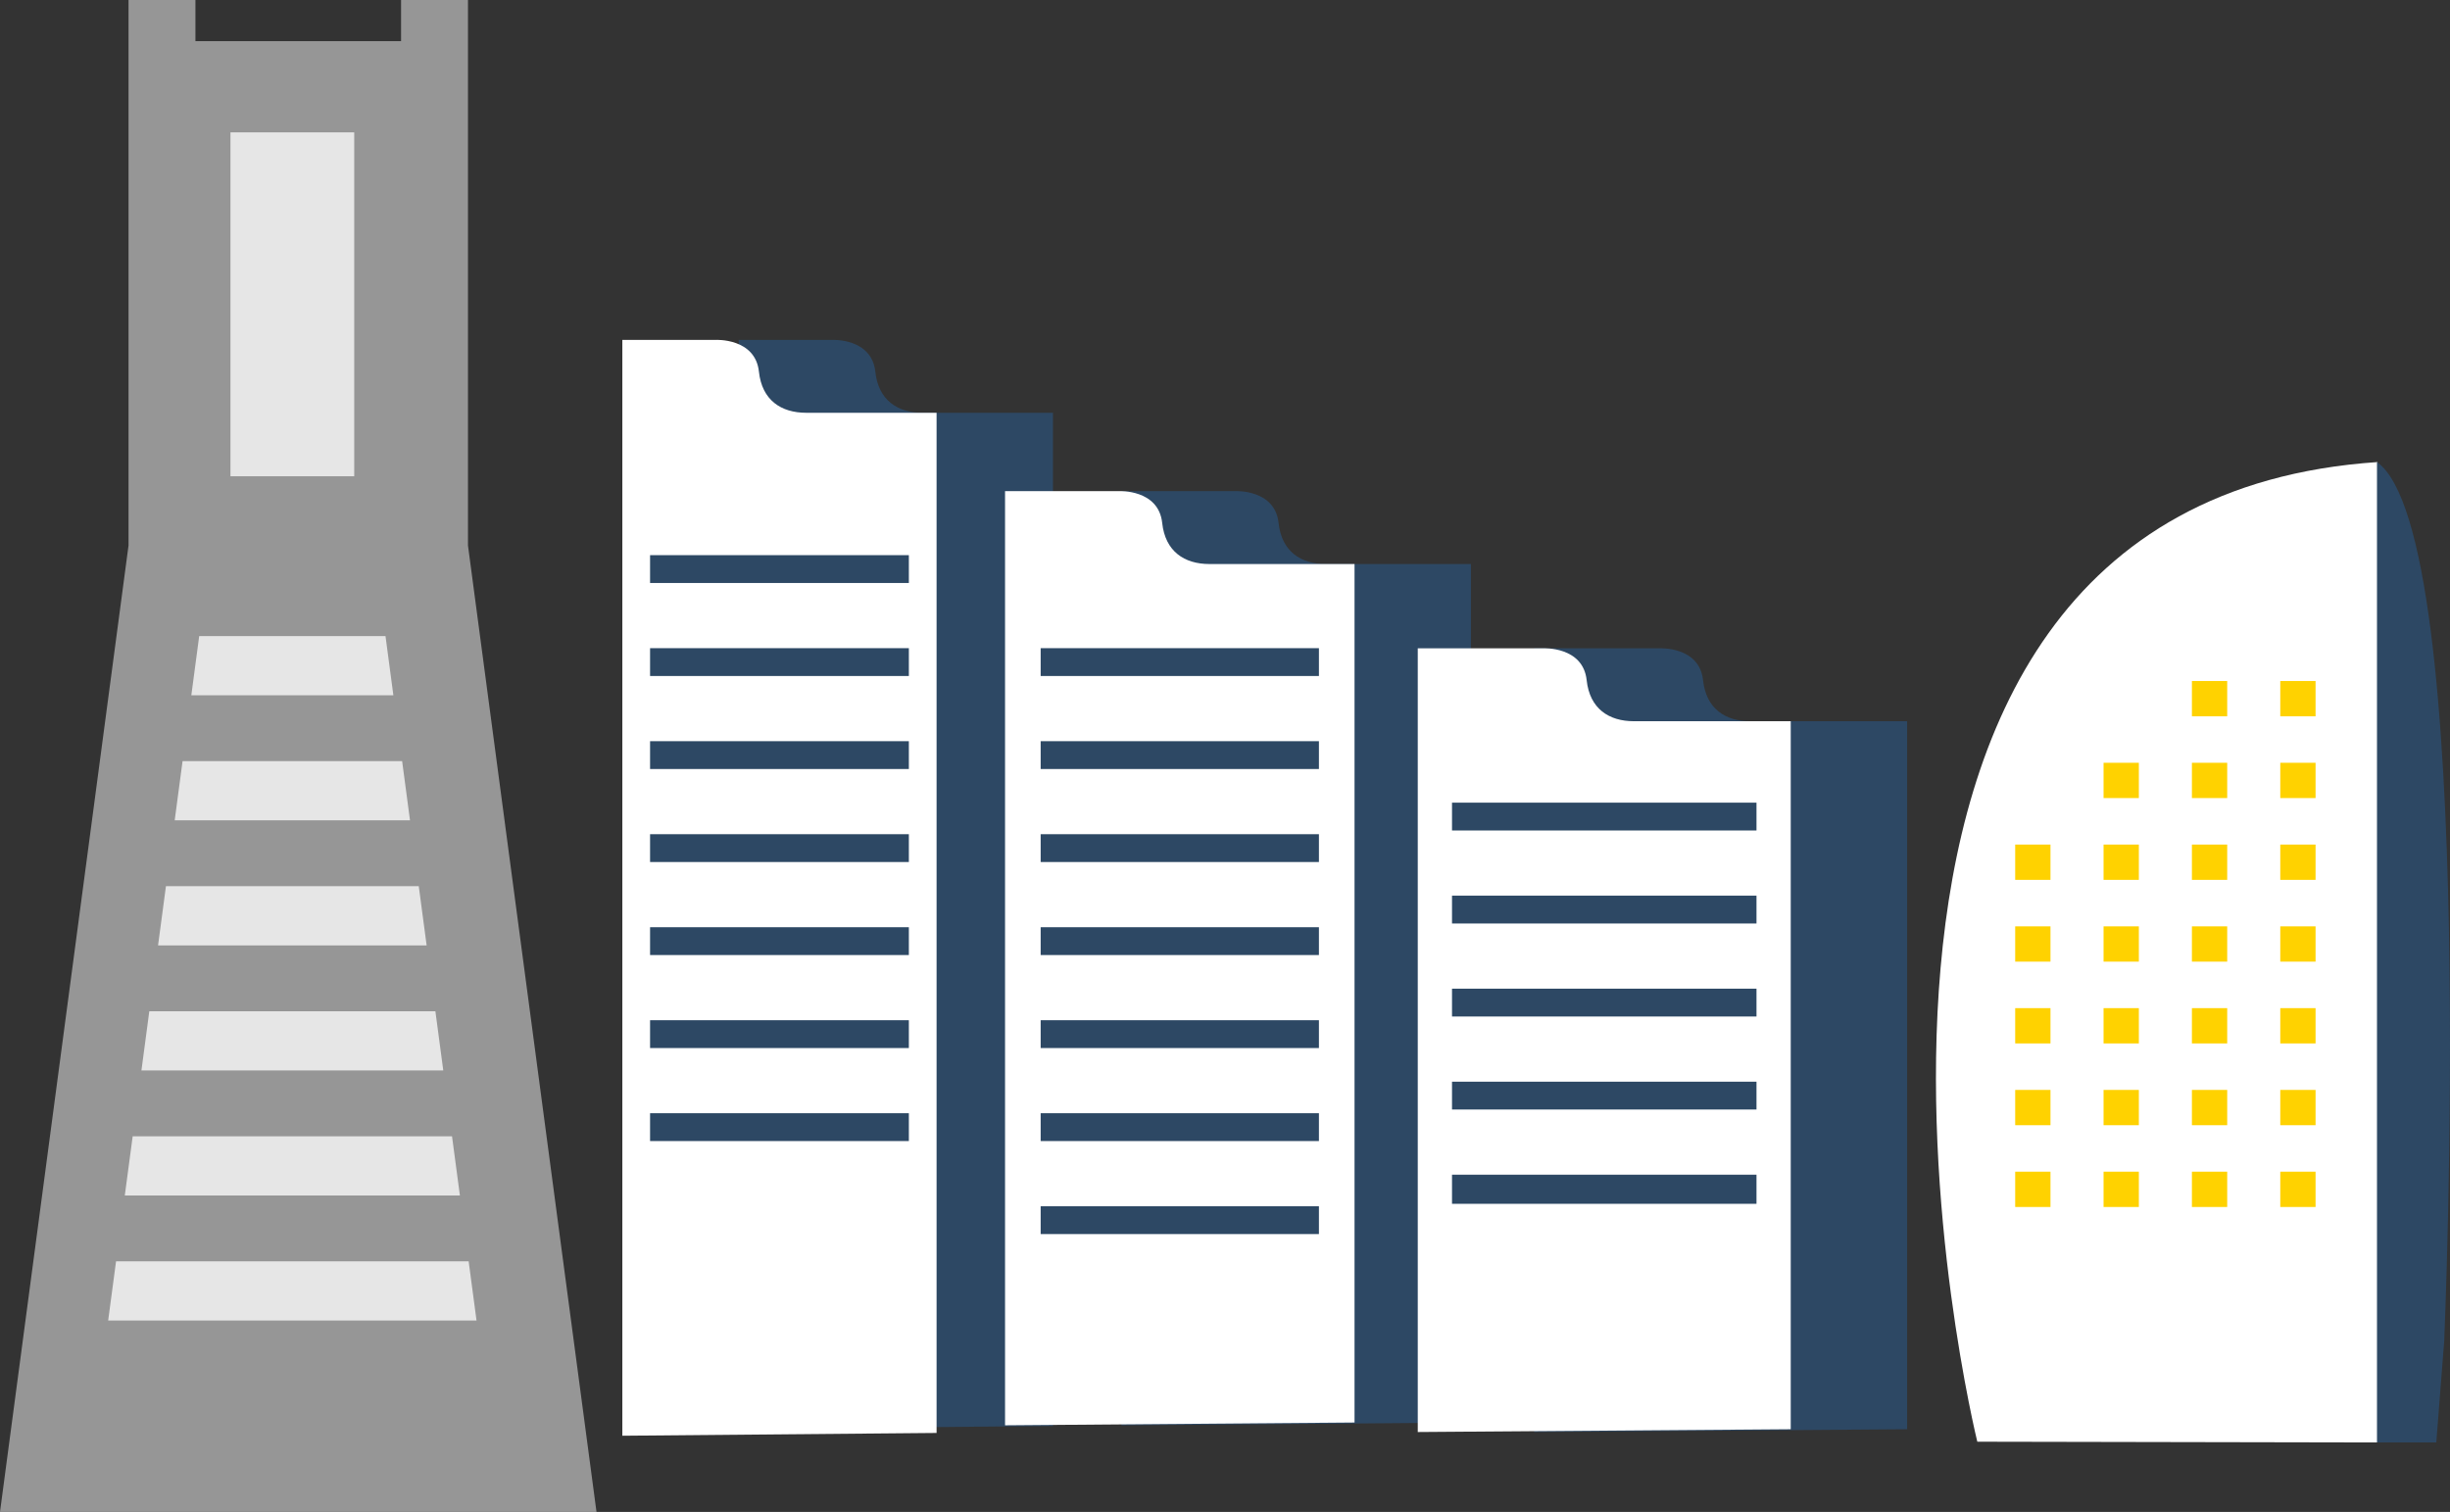 <?xml version="1.0" encoding="UTF-8"?><svg id="_レイヤー_2" xmlns="http://www.w3.org/2000/svg" viewBox="0 0 390.004 240.705"><rect x="0" y="0" width="390.004" height="240.705" fill="#333333" stroke="none"/><defs><style>.cls-1{fill:#e6e6e6;}.cls-2{fill:#fff;}.cls-3{fill:#ffd200;}.cls-4{fill:#969696;}.cls-5{fill:#2d4864;}</style></defs><g id="_レイヤー_6"><polygon class="cls-4" points="94.955 240.705 74.495 86.844 74.495 0 63.844 0 63.844 6.554 31.111 6.554 31.111 0 20.46 0 20.46 86.844 0 240.705 94.955 240.705"/><rect class="cls-1" x="36.686" y="21.071" width="19.701" height="54.75"/><polygon class="cls-1" points="61.366 101.262 31.71 101.262 30.456 110.688 62.619 110.688 61.366 101.262"/><polygon class="cls-1" points="64.013 121.171 29.062 121.171 27.809 130.597 65.267 130.597 64.013 121.171"/><polygon class="cls-1" points="66.661 141.08 26.415 141.08 25.161 150.506 67.914 150.506 66.661 141.08"/><polygon class="cls-1" points="69.308 160.989 23.767 160.989 22.514 170.416 70.562 170.416 69.308 160.989"/><polygon class="cls-1" points="71.956 180.899 21.12 180.899 19.866 190.323 73.21 190.323 71.956 180.899"/><polygon class="cls-1" points="17.218 210.233 75.857 210.233 74.603 200.808 18.472 200.808 17.218 210.233"/><path class="cls-5" d="m139.338,59.176c-.578-5.39-6.876-5.065-6.876-5.065h-14.867v173.354l50.023-.443V65.715h-20.749c-4.002,0-7.044-2.004-7.53-6.539Z"/><path class="cls-5" d="m203.532,83.254c-.578-5.389-6.876-5.064-6.876-5.064h-18.14v148.718l55.633-.442V89.794h-23.087c-4.002,0-7.044-2.004-7.53-6.541Z"/><path class="cls-5" d="m278.63,114.821c-4.002,0-7.044-2.004-7.53-6.541-.577-5.389-6.876-5.065-6.876-5.065h-20.01v124.763l59.374-.442v-112.715h-24.957Z"/><path class="cls-2" d="m99.068,228.569V54.11h14.867s6.299-.324,6.876,5.065c.486,4.537,3.528,6.54,7.53,6.54h20.749v162.411l-50.022.443Z"/><rect class="cls-5" x="103.482" y="88.382" width="41.195" height="4.43"/><rect class="cls-5" x="103.482" y="103.189" width="41.195" height="4.43"/><rect class="cls-5" x="103.482" y="117.997" width="41.195" height="4.43"/><rect class="cls-5" x="103.482" y="132.804" width="41.195" height="4.43"/><rect class="cls-5" x="103.482" y="147.612" width="41.195" height="4.43"/><rect class="cls-5" x="103.482" y="162.419" width="41.195" height="4.43"/><rect class="cls-5" x="103.482" y="177.226" width="41.195" height="4.43"/><path class="cls-2" d="m159.989,226.909V78.189h18.14s6.299-.324,6.876,5.065c.486,4.537,3.528,6.54,7.53,6.54h23.087v136.671l-55.633.443Z"/><rect class="cls-5" x="165.658" y="103.189" width="44.296" height="4.43"/><rect class="cls-5" x="165.658" y="117.997" width="44.296" height="4.43"/><rect class="cls-5" x="165.658" y="132.804" width="44.296" height="4.43"/><rect class="cls-5" x="165.658" y="147.612" width="44.296" height="4.43"/><rect class="cls-5" x="165.658" y="162.419" width="44.296" height="4.43"/><rect class="cls-5" x="165.658" y="177.226" width="44.296" height="4.43"/><rect class="cls-5" x="165.658" y="192.034" width="44.296" height="4.43"/><path class="cls-2" d="m225.686,227.979v-124.764h20.01s6.299-.324,6.876,5.065c.486,4.537,3.528,6.54,7.53,6.54h24.957v112.715l-59.373.443Z"/><rect class="cls-5" x="231.139" y="127.783" width="48.469" height="4.43"/><rect class="cls-5" x="231.139" y="142.59" width="48.469" height="4.43"/><rect class="cls-5" x="231.139" y="157.397" width="48.469" height="4.43"/><rect class="cls-5" x="231.139" y="172.205" width="48.469" height="4.43"/><rect class="cls-5" x="231.139" y="187.012" width="48.469" height="4.635"/><path class="cls-2" d="m314.758,229.518s-36.824-149.174,63.71-155.958v156.079l-63.71-.12Z"/><path class="cls-5" d="m389.082,213.486s5.575-128.377-10.7-139.927v156.079s9.441,0,9.441,0l1.259-16.151Z"/><rect class="cls-3" x="362.987" y="108.415" width="5.617" height="5.617"/><rect class="cls-3" x="362.987" y="121.435" width="5.617" height="5.617"/><rect class="cls-3" x="362.987" y="134.455" width="5.617" height="5.617"/><rect class="cls-3" x="362.987" y="147.475" width="5.617" height="5.617"/><rect class="cls-3" x="362.987" y="160.495" width="5.617" height="5.617"/><rect class="cls-3" x="362.987" y="173.516" width="5.617" height="5.617"/><rect class="cls-3" x="362.987" y="186.536" width="5.617" height="5.617"/><rect class="cls-3" x="348.921" y="108.415" width="5.617" height="5.617"/><rect class="cls-3" x="348.921" y="121.435" width="5.617" height="5.617"/><rect class="cls-3" x="348.921" y="134.455" width="5.617" height="5.617"/><rect class="cls-3" x="348.921" y="147.475" width="5.617" height="5.617"/><rect class="cls-3" x="348.921" y="160.495" width="5.617" height="5.617"/><rect class="cls-3" x="348.921" y="173.516" width="5.617" height="5.617"/><rect class="cls-3" x="348.921" y="186.536" width="5.617" height="5.617"/><rect class="cls-3" x="334.856" y="121.435" width="5.617" height="5.617"/><rect class="cls-3" x="334.856" y="134.455" width="5.617" height="5.617"/><rect class="cls-3" x="334.856" y="147.475" width="5.617" height="5.617"/><rect class="cls-3" x="334.856" y="160.495" width="5.617" height="5.617"/><rect class="cls-3" x="334.856" y="173.516" width="5.617" height="5.617"/><rect class="cls-3" x="334.856" y="186.536" width="5.617" height="5.617"/><rect class="cls-3" x="320.79" y="134.455" width="5.617" height="5.617"/><rect class="cls-3" x="320.79" y="147.475" width="5.617" height="5.617"/><rect class="cls-3" x="320.79" y="160.495" width="5.617" height="5.617"/><rect class="cls-3" x="320.79" y="173.516" width="5.617" height="5.617"/><rect class="cls-3" x="320.79" y="186.536" width="5.617" height="5.617"/></g></svg>